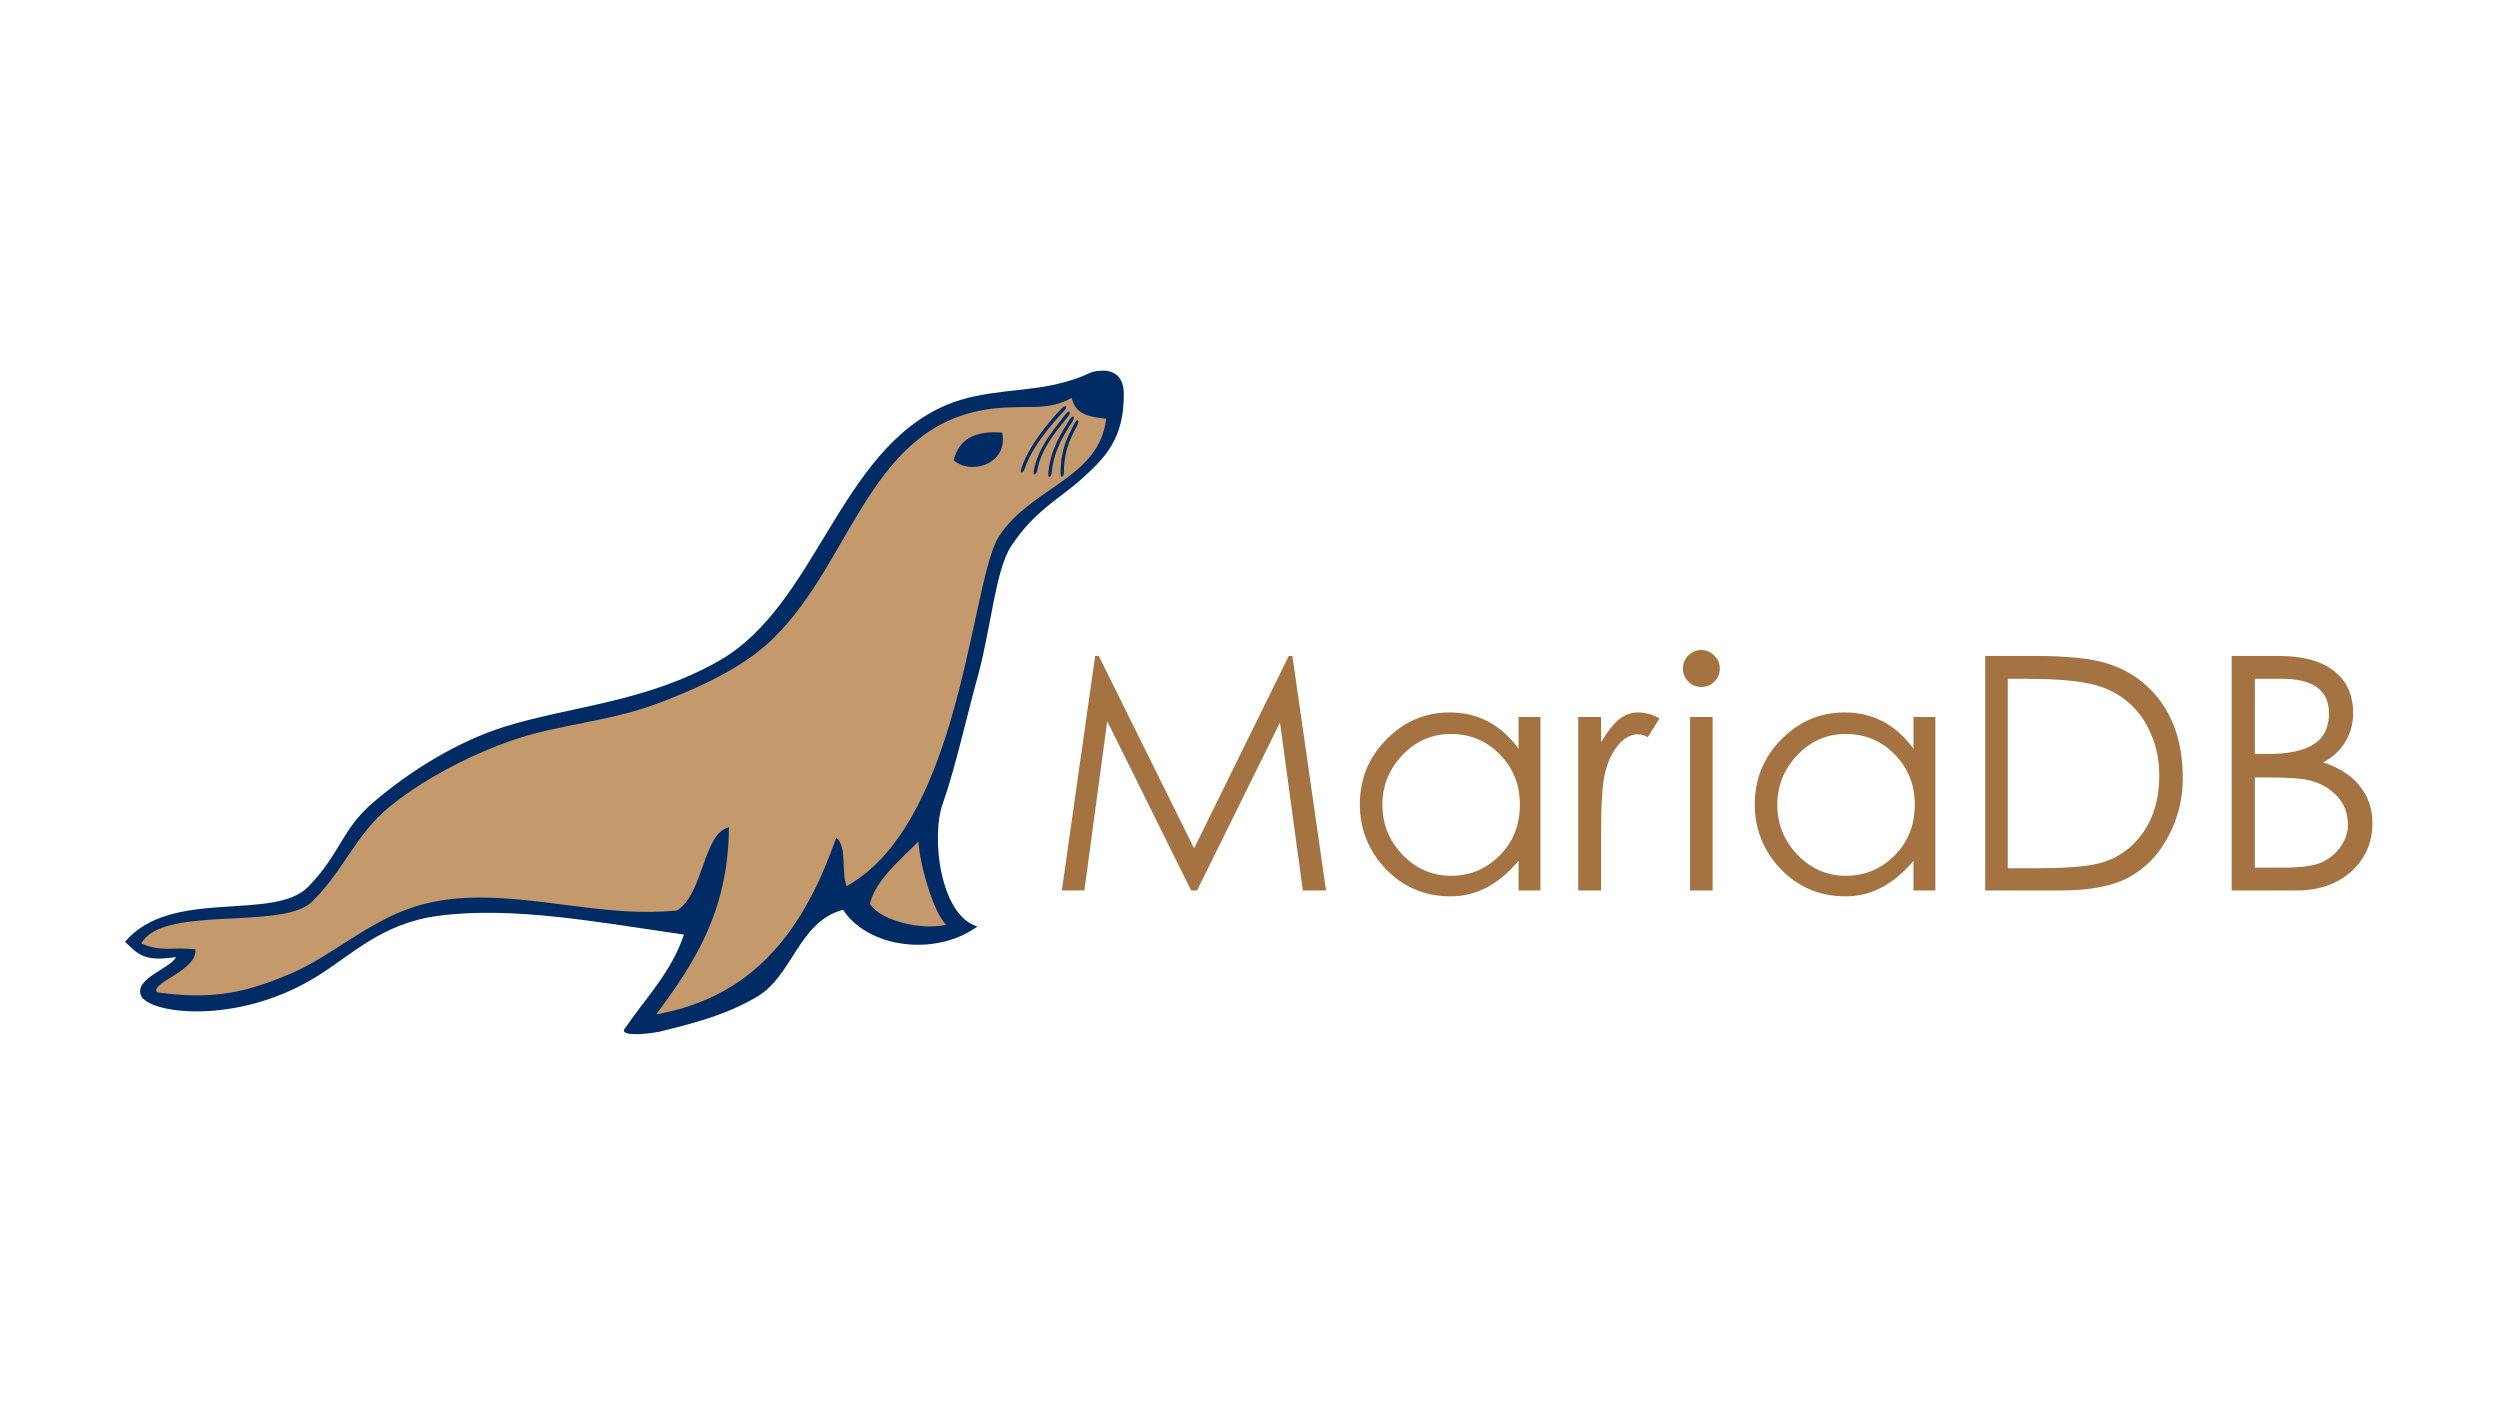 <?xml version="1.0" encoding="UTF-8" standalone="no"?><!DOCTYPE svg PUBLIC "-//W3C//DTD SVG 1.1//EN" "http://www.w3.org/Graphics/SVG/1.1/DTD/svg11.dtd">
<svg width="200px" height="113px" viewBox="0 0 200 113" version="1.1" xmlns="http://www.w3.org/2000/svg" xmlns:xlink="http://www.w3.org/1999/xlink" xml:space="preserve" xmlns:serif="http://www.serif.com/" style="fill-rule:evenodd;clip-rule:evenodd;stroke-linejoin:round;stroke-miterlimit:2;"><g transform="matrix(1,0,0,1,-1100,0)"><g id="mariadb" transform="matrix(0.505,0,0,0.911,1150.87,-329.741)"><rect x="-100.71" y="361.863" width="395.92" height="123.459" style="fill:none;"/><g id="mariadb.svg" transform="matrix(0.696,0,0,0.386,97.251,423.647)"><g transform="matrix(1,0,0,1,-256,-256)"><g transform="matrix(1,0,0,1,0,180.5)"><path d="M391.383,77.757C397.824,77.757 403.051,80.507 407.065,86.007L407.065,78.798L412.045,78.798L412.045,118.264L407.065,118.264L407.065,111.501C402.556,116.902 397.403,119.602 391.605,119.602C385.808,119.602 380.903,117.546 376.889,113.433C372.925,109.271 370.943,104.341 370.943,98.643C370.943,92.895 372.95,87.99 376.963,83.926C380.977,79.814 385.783,77.757 391.383,77.757ZM301.497,77.757C307.938,77.757 313.166,80.507 317.179,86.007L317.179,78.798L322.159,78.798L322.159,118.264L317.179,118.264L317.179,111.501C312.67,116.902 307.517,119.602 301.72,119.602C295.922,119.602 291.017,117.546 287.003,113.433C283.039,109.271 281.057,104.341 281.057,98.643C281.057,92.895 283.064,87.99 287.078,83.926C291.091,79.814 295.898,77.757 301.497,77.757ZM434.469,64.899C442.05,64.899 447.6,65.469 451.118,66.609C454.685,67.699 457.757,69.458 460.334,71.886C462.911,74.264 464.893,77.188 466.28,80.656C467.667,84.125 468.361,88.188 468.361,92.845C468.361,97.453 467.271,101.814 465.091,105.926C462.96,109.99 460.037,113.062 456.32,115.143C452.654,117.224 447.352,118.264 440.415,118.264L423.395,118.264L423.395,64.899L434.469,64.899ZM361.348,78.798L361.348,118.264L356.219,118.264L356.219,78.798L361.348,78.798ZM221.626,64.899L243.328,108.676L264.882,64.899L265.7,64.899L273.356,118.264L268.079,118.264L262.876,80.062L243.997,118.264L242.659,118.264L223.558,79.764L218.355,118.264L213.227,118.264L220.808,64.899L221.626,64.899ZM344.36,77.757C345.995,77.757 347.631,78.203 349.266,79.095L346.59,83.406C345.847,82.96 345.079,82.737 344.286,82.737C342.75,82.737 341.288,83.53 339.901,85.116C338.563,86.701 337.572,88.758 336.928,91.285C336.284,93.762 335.962,98.296 335.962,104.886L335.962,118.264L330.759,118.264L330.759,78.798L335.962,78.798L335.962,84.521C337.349,82.192 338.687,80.483 339.975,79.393C341.313,78.303 342.775,77.757 344.36,77.757ZM490.044,64.899C495.643,64.899 499.879,66.039 502.753,68.318C505.677,70.548 507.138,73.769 507.138,77.98C507.138,80.309 506.544,82.465 505.355,84.447C504.215,86.379 502.53,87.94 500.301,89.129C503.967,90.318 506.742,92.102 508.625,94.48C510.557,96.859 511.524,99.683 511.524,102.953C511.524,107.363 509.913,111.03 506.693,113.954C503.472,116.827 499.31,118.264 494.206,118.264L479.49,118.264L479.49,64.899L490.044,64.899ZM391.68,82.663C387.319,82.663 383.628,84.273 380.605,87.494C377.583,90.665 376.072,94.431 376.072,98.791C376.072,103.152 377.608,106.942 380.68,110.163C383.752,113.334 387.418,114.92 391.68,114.92C395.991,114.92 399.682,113.384 402.754,110.312C405.826,107.24 407.362,103.375 407.362,98.717C407.362,94.208 405.851,90.417 402.828,87.345C399.806,84.224 396.09,82.663 391.68,82.663ZM301.794,82.663C297.434,82.663 293.742,84.273 290.72,87.494C287.697,90.665 286.186,94.431 286.186,98.791C286.186,103.152 287.722,106.942 290.794,110.163C293.866,113.334 297.533,114.92 301.794,114.92C306.105,114.92 309.796,113.384 312.868,110.312C315.94,107.24 317.477,103.375 317.477,98.717C317.477,94.208 315.965,90.417 312.943,87.345C309.92,84.224 306.204,82.663 301.794,82.663ZM432.314,70.102L428.523,70.102L428.523,113.21L434.692,113.21C441.133,113.21 445.791,112.888 448.665,112.244C451.588,111.6 454.14,110.336 456.32,108.454C458.501,106.521 460.161,104.192 461.3,101.467C462.44,98.742 463.01,95.62 463.01,92.102C463.01,88.584 462.341,85.339 461.003,82.366C459.715,79.393 457.856,76.94 455.429,75.007C453.001,73.075 450.127,71.787 446.807,71.143C443.537,70.449 438.705,70.102 432.314,70.102ZM487.74,92.548L484.767,92.548L484.767,113.062L491.382,113.062C495.197,113.062 497.997,112.69 499.78,111.947C501.614,111.154 503.1,109.965 504.24,108.379C505.379,106.744 505.949,105.084 505.949,103.399C505.949,101.715 505.627,100.228 504.983,98.94C504.339,97.652 503.373,96.512 502.084,95.521C500.846,94.53 499.334,93.787 497.551,93.291C495.816,92.796 492.546,92.548 487.74,92.548ZM490.936,70.102L484.767,70.102L484.767,87.197L487.814,87.197C492.472,87.197 495.94,86.453 498.22,84.967C500.499,83.48 501.638,81.152 501.638,77.98C501.638,72.728 498.071,70.102 490.936,70.102ZM358.746,63.561C359.935,63.561 360.926,63.983 361.719,64.825C362.561,65.618 362.983,66.609 362.983,67.798C362.983,68.938 362.561,69.929 361.719,70.771C360.926,71.564 359.935,71.96 358.746,71.96C357.607,71.96 356.616,71.539 355.773,70.697C354.98,69.854 354.584,68.888 354.584,67.798C354.584,66.658 354.98,65.667 355.773,64.825C356.616,63.983 357.607,63.561 358.746,63.561Z" style="fill:#a57242;fill-rule:nonzero;"/></g><g
        transform="matrix(1,0,0,1,0,180.5)"><path d="M222.341,0.004C218.827,0.116 219.939,1.129 212.347,2.997C204.681,4.883 195.317,4.305 187.062,7.767C162.419,18.102 157.474,53.425 135.072,66.078C118.326,75.537 101.431,76.291 86.242,81.051C76.26,84.181 65.34,90.6 56.296,98.394C49.276,104.446 49.093,109.767 41.758,117.357C33.912,125.476 10.576,117.494 0,129.92C3.407,133.365 4.901,134.33 11.615,133.436C10.225,136.071 2.031,138.291 3.635,142.167C5.322,146.245 25.132,149.01 43.141,138.137C51.527,133.074 58.207,125.776 71.269,124.034C88.171,121.781 107.643,125.479 127.21,128.3C124.309,136.951 118.483,142.704 113.817,149.594C112.372,151.15 116.72,151.325 121.679,150.384C130.6,148.178 137.03,146.402 143.763,142.483C152.035,137.668 153.288,125.322 163.437,122.651C169.092,131.342 184.471,133.395 194.015,126.443C185.641,124.073 183.326,106.249 186.153,98.394C188.831,90.959 191.476,79.066 194.173,69.239C197.068,58.684 198.136,45.38 201.64,40.004C206.911,31.915 212.735,29.137 217.792,24.576C222.849,20.015 227.477,15.575 227.325,5.137C227.277,1.776 225.538,-0.098 222.341,0.004Z" style="fill:#002b64;fill-rule:nonzero;"/></g><g
        transform="matrix(1,0,0,1,0,180.5)"><path d="M215.447,6.206C216.292,9.085 217.613,10.406 223.324,10.934C222.49,18.175 217.659,22.136 212.244,25.936C207.478,29.279 202.256,32.497 198.901,37.719C195.464,43.067 193.282,61.373 187.952,79.451C183.345,95.071 176.388,110.516 164.239,117.283C162.97,114.089 164.401,108.193 161.877,106.255C160.243,110.913 158.396,115.358 156.233,119.489C149.105,133.115 138.55,143.317 120.912,146.432C129.281,135.107 137.283,123.412 137.456,103.893C131.566,105.167 131.691,119.08 125.64,122.799C121.76,123.221 117.83,123.219 113.874,122.981C97.629,122.008 80.964,117.125 65.767,122.001C55.42,125.322 46.957,133.157 38.195,136.957C27.897,141.423 20.098,143.26 7.274,141.423C5.646,139.23 16.66,136.399 16.001,131.637C10.982,131.082 8.068,132.298 3.705,130.316C4.187,129.429 4.895,128.689 5.786,128.073C13.782,122.539 36.495,126.766 42.573,120.798C46.325,117.117 48.787,113.263 51.335,109.517C53.807,105.883 56.362,102.349 60.254,99.165C61.692,97.989 63.254,96.827 64.913,95.693C71.546,91.154 79.752,87.036 87.828,84.198C98.829,80.331 109.976,80.012 121.702,75.532C128.946,72.763 136.823,69.344 143.244,64.559C144.768,63.421 146.211,62.209 147.544,60.909C165.879,43.036 169.514,11.508 198.119,8.57C201.578,8.215 204.409,8.33 206.987,8.251C209.958,8.163 212.587,7.818 215.447,6.206ZM180.575,107.113C180.917,112.577 184.088,123.417 186.889,126.052C181.405,127.386 171.957,125.182 169.534,121.314C170.779,115.728 177.259,110.622 180.575,107.113Z" style="fill:#c49a6c;fill-rule:nonzero;"/></g><g
        transform="matrix(1,0,0,1,0,180.5)"><path d="M216.84,12.225C215.763,14.484 213.701,17.397 213.701,23.148C213.692,24.135 212.951,24.811 212.939,23.289C212.994,17.669 214.482,15.239 216.063,12.046C216.797,10.737 217.24,11.277 216.84,12.225ZM215.755,11.374C214.485,13.53 211.425,17.461 210.92,23.191C210.826,24.173 210.027,24.781 210.149,23.263C210.7,17.67 213.145,14.169 215.001,11.126C215.843,9.889 216.238,10.465 215.755,11.374ZM214.767,10.247C213.319,12.287 208.61,17.009 207.625,22.676C207.448,23.646 206.601,24.187 206.85,22.684C207.869,17.155 211.929,12.81 214.034,9.937C214.977,8.773 215.322,9.381 214.767,10.247ZM213.884,8.989L213.408,9.495C211.303,11.753 206.411,17.259 204.781,22.298C204.467,23.234 203.553,23.651 204.012,22.197C205.797,16.867 210.714,11.126 213.202,8.578C214.3,7.558 214.556,8.209 213.884,8.989ZM188.609,20.399C189.7,15.713 193.345,13.578 199.637,14.099C201.155,21.093 192.658,23.915 188.609,20.399Z" style="fill:#002b64;fill-rule:nonzero;"/></g></g></g></g></g></svg>
